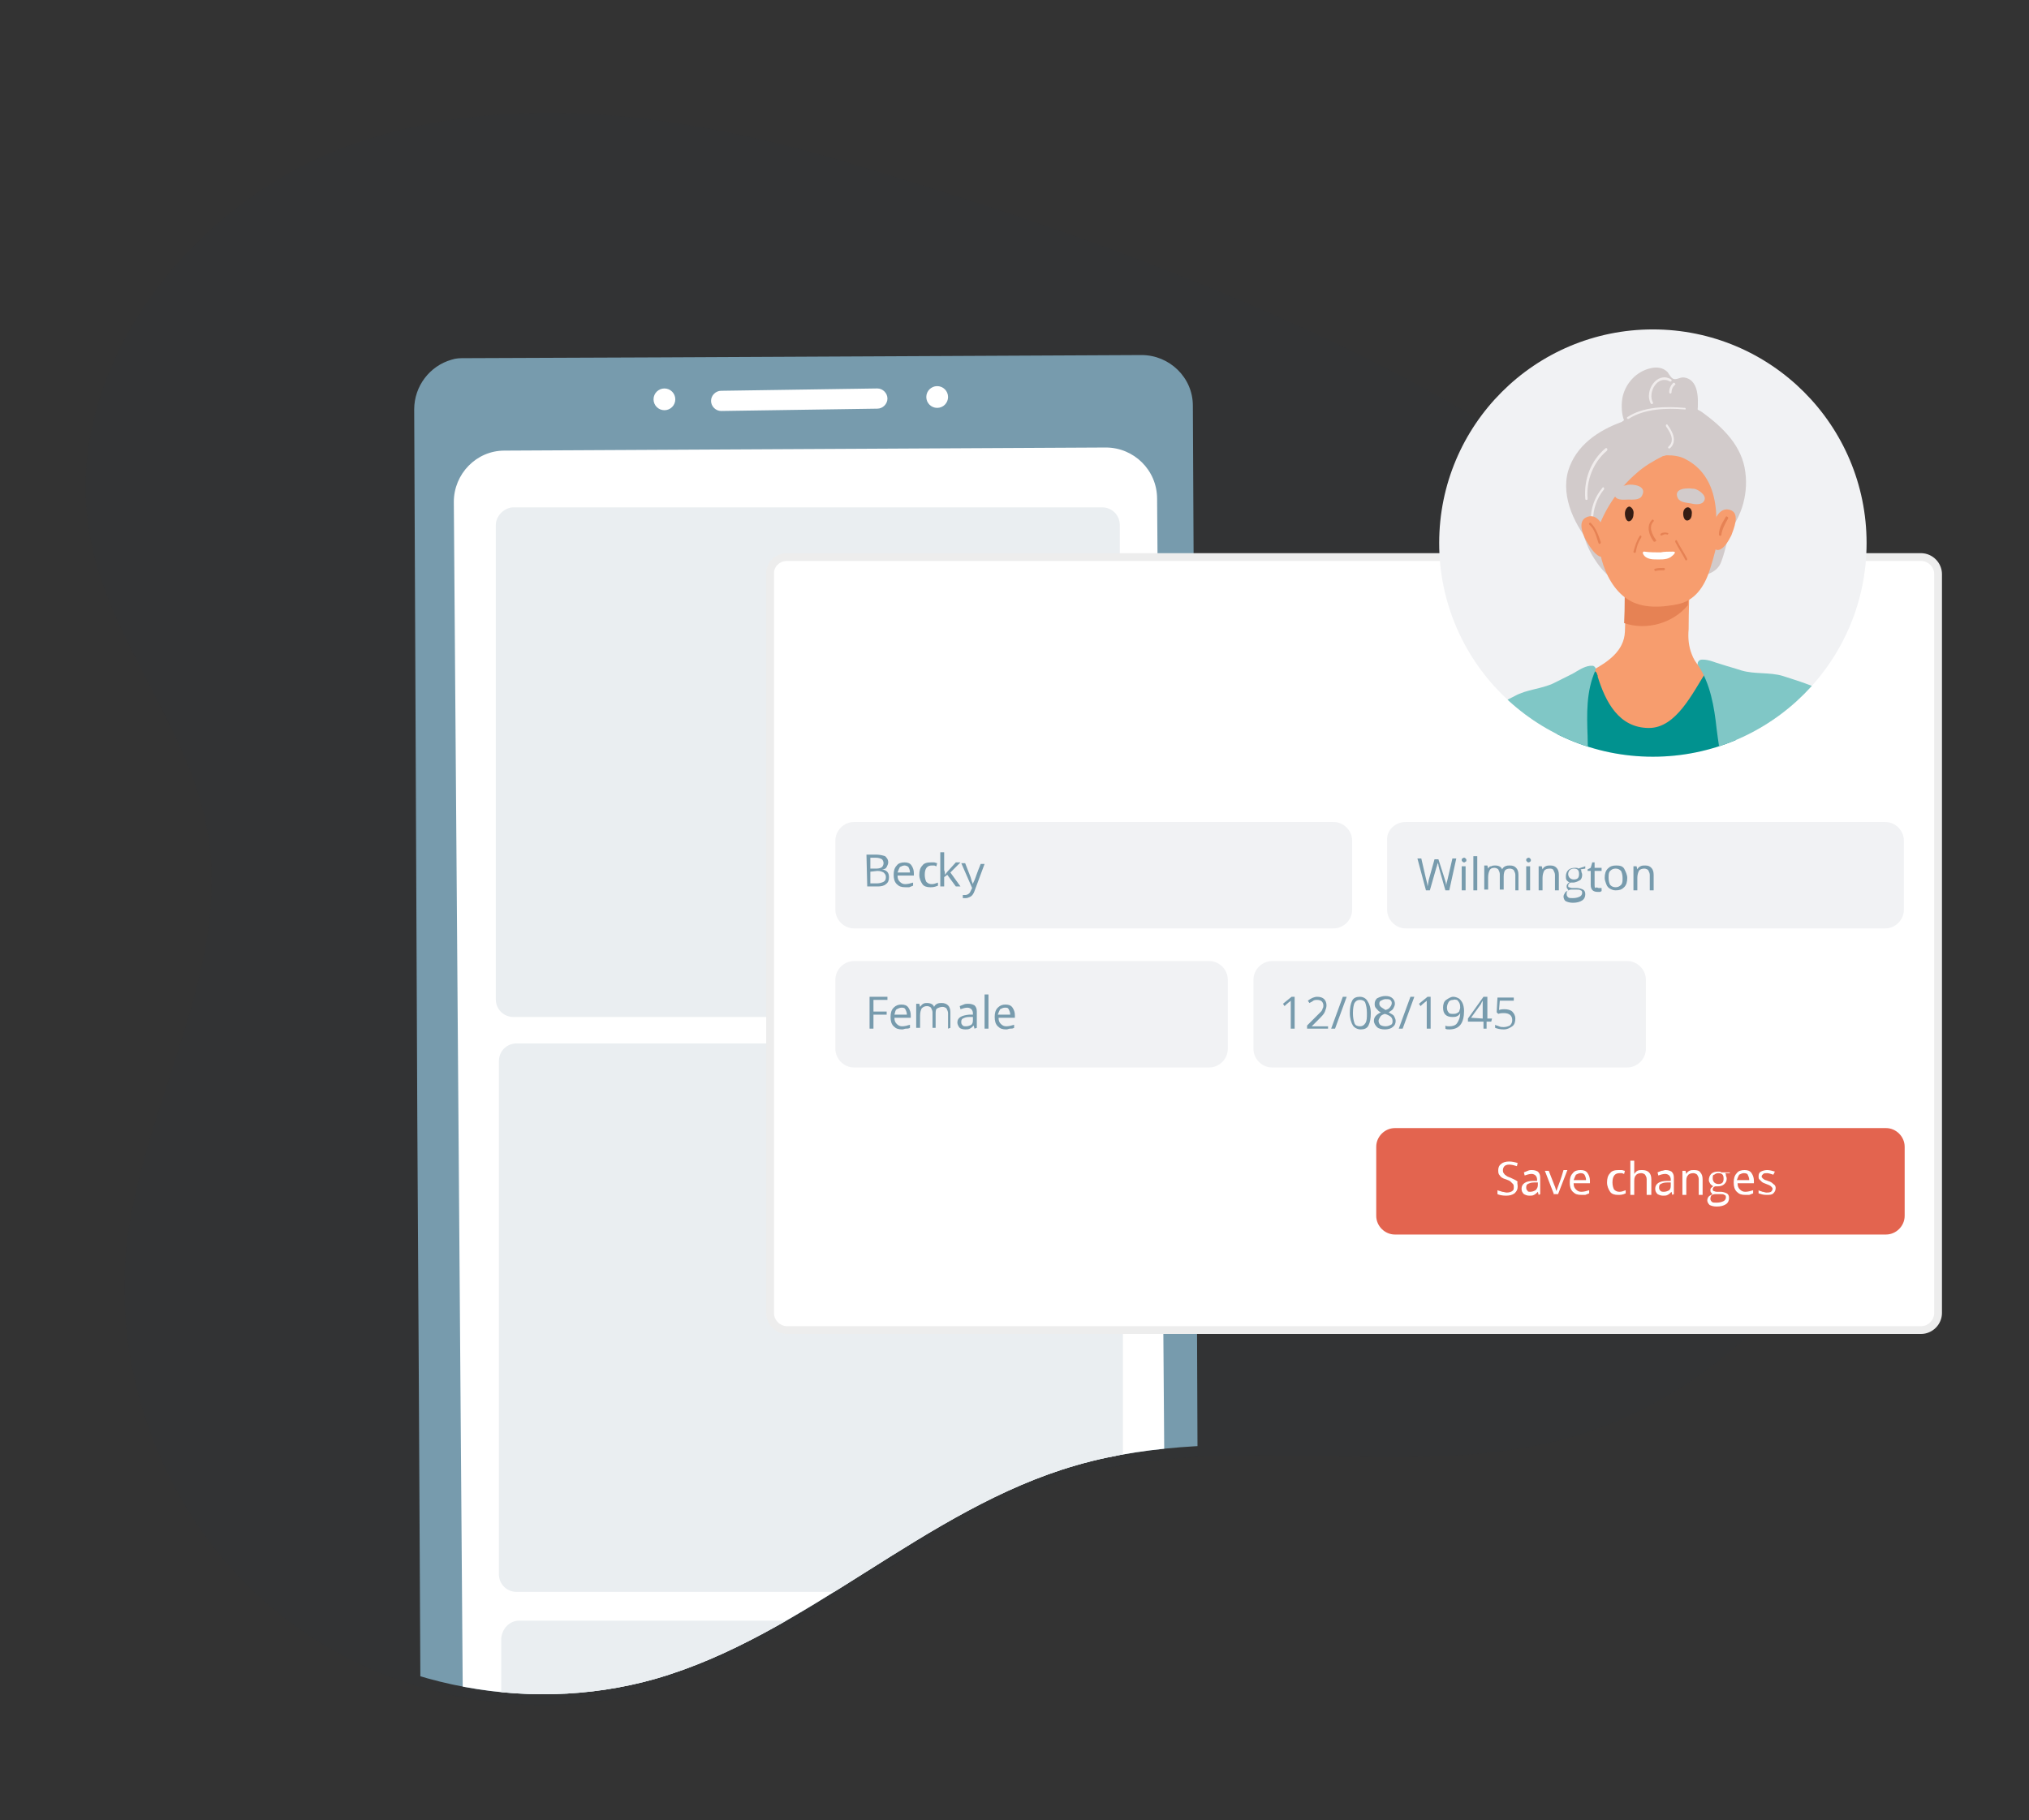 <?xml version="1.0" encoding="utf-8"?>
<!-- Generator: Adobe Illustrator 26.4.1, SVG Export Plug-In . SVG Version: 6.00 Build 0)  -->
<svg version="1.1" id="Layer_1" xmlns="http://www.w3.org/2000/svg" xmlns:xlink="http://www.w3.org/1999/xlink" x="0px" y="0px"
	 viewBox="0 0 261.1 234.3" style="enable-background:new 0 0 261.1 234.3;" xml:space="preserve">
<rect x="0" y="0" width="261.1" height="234.3" fill="#333333" stroke="none"/>
<style type="text/css">
	.st0{opacity:5.000000e-02;fill:#142A4B;}
	.st1{clip-path:url(#SVGID_00000105394741902504819080000007992956479756506808_);}
	.st2{fill:#779BAD;}
	.st3{fill:#FFFFFF;}
	.st4{fill:#EAEEF1;}
	.st5{fill:none;stroke:#EDEDED;}
	.st6{fill:#F1F2F4;}
	.st7{fill:#E3644F;}
	.st8{clip-path:url(#SVGID_00000116204824888485552110000014579376331249996948_);}
	.st9{fill:#F79D6E;}
	.st10{fill:#E68254;}
	.st11{fill:#01928F;}
	.st12{fill:#D2CBCB;}
	.st13{fill:#80C7C6;}
	.st14{fill:#361D14;}
	.st15{fill:#F0ECEC;}
	.st16{enable-background:new    ;}
</style>
<path id="Path_1021" class="st0" d="M243.6,131.7c1.7-66-85.8-96.3-135.3-111c-21.1-6.2-44.2-9.4-64.6-1.5
	c-20.5,8-36.7,30-31.8,51.4C14.8,83.4,24.4,94,26.7,107c3.1,17.7-8,34.6-10.3,52.4c-2.2,17.5,4.9,35.9,18.3,47.3
	c13.4,11.5,32.7,15.6,49.6,10.8c19.5-5.6,34.7-21.9,54.2-27.5c20-5.8,41.9,0.5,62.1-4.6C224.5,179.4,243,156.3,243.6,131.7
	L243.6,131.7z"/>
<g>
	<g>
		<defs>
			<path id="SVGID_1_" d="M243.7,130.4c1.7-66-52.5-111.4-102-126.1c-21.1-6.2-77.5,5.7-98,13.6S7,47.9,11.9,69.3
				c2.9,12.8,12.5,23.4,14.8,36.3c3.1,17.7-8,34.6-10.3,52.4c-2.2,17.5,4.9,35.9,18.3,47.3c13.4,11.5,32.7,15.6,49.6,10.8
				c19.5-5.6,34.7-21.9,54.2-27.5c20-5.8,41.9,0.5,62.1-4.6C224.6,178.1,243.1,155,243.7,130.4L243.7,130.4z"/>
		</defs>
		<clipPath id="SVGID_00000163751197272391769790000008690245300169792162_">
			<use xlink:href="#SVGID_1_"  style="overflow:visible;"/>
		</clipPath>
		<g style="clip-path:url(#SVGID_00000163751197272391769790000008690245300169792162_);">
			<g>
				<g>
					<path class="st2" d="M147.7,242.8l-27.9,0.1L83,243.1l-22.2,0.1c-3.6,0-6.6-2.9-6.6-6.6l-0.3-58.2L53.7,144l-0.4-91.3
						c0-3,2-5.6,4.8-6.4c0.6-0.2,1.1-0.2,1.7-0.2l25-0.1l62.1-0.3c3.6,0,6.6,2.9,6.6,6.5l0.3,60.2l0.2,49.4l0.3,74.3
						C154.3,239.9,151.4,242.8,147.7,242.8L147.7,242.8z"/>
					<path class="st3" d="M143.6,230.9l-77.4,0.4c-3.6,0-6.6-2.9-6.6-6.6L58.4,64.6c0-3.6,2.9-6.6,6.5-6.6l77.4-0.4
						c3.6,0,6.6,2.9,6.6,6.6l1.2,160.2C150.1,228,147.2,230.9,143.6,230.9z"/>
					<circle class="st3" cx="120.6" cy="51.1" r="1.4"/>
					
						<ellipse transform="matrix(0.161 -0.987 0.987 0.161 -145.938 301.534)" class="st3" cx="104.4" cy="236.6" rx="2.6" ry="2.6"/>
					<circle class="st3" cx="85.5" cy="51.4" r="1.4"/>
					<path class="st3" d="M112.9,52.6l-20.1,0.3c-0.7,0-1.3-0.6-1.3-1.3l0,0c0-0.7,0.6-1.3,1.3-1.3l20.1-0.3c0.7,0,1.3,0.6,1.3,1.3
						l0,0C114.2,52,113.6,52.6,112.9,52.6z"/>
				</g>
				<path class="st4" d="M66.1,65.3h75.7c1.3,0,2.3,1,2.3,2.3v61c0,1.3-1,2.3-2.3,2.3H66.1c-1.3,0-2.3-1-2.3-2.3v-61
					C63.8,66.4,64.9,65.3,66.1,65.3z"/>
				<path class="st4" d="M66.5,134.3h75.7c1.3,0,2.3,1,2.3,2.3v66c0,1.3-1,2.3-2.3,2.3H66.5c-1.3,0-2.3-1-2.3-2.3v-66
					C64.2,135.3,65.2,134.3,66.5,134.3z"/>
				<path class="st4" d="M66.8,208.6h75.7c1.3,0,2.3,1,2.3,2.3v66c0,1.3-1,2.3-2.3,2.3H66.8c-1.3,0-2.3-1-2.3-2.3v-66
					C64.6,209.6,65.6,208.6,66.8,208.6z"/>
			</g>
		</g>
	</g>
</g>
<g>
	<path class="st3" d="M104.8,72.3h139.5c2.6,0,4.7,2.1,4.7,4.7v88.9c0,2.6-2.1,4.7-4.7,4.7H104.8c-2.6,0-4.7-2.1-4.7-4.7V77
		C100.1,74.4,102.2,72.3,104.8,72.3z"/>
</g>
<g>
	<g id="Group_5343">
		<g id="Rectangle_4655-2">
			<path class="st3" d="M101.3,71.4h145.9c1.3,0,2.4,1.1,2.4,2.4V169c0,1.3-1.1,2.4-2.4,2.4H101.3c-1.3,0-2.4-1.1-2.4-2.4V73.8
				C98.9,72.5,100,71.4,101.3,71.4z"/>
			<path class="st5" d="M101.3,71.7h145.9c1.2,0,2.2,1,2.2,2.2V169c0,1.2-1,2.2-2.2,2.2H101.3c-1.2,0-2.2-1-2.2-2.2V73.8
				C99.1,72.6,100.1,71.7,101.3,71.7z"/>
		</g>
		<path id="Rectangle_4656" class="st6" d="M109.9,105.8h61.7c1.3,0,2.4,1.1,2.4,2.4v8.9c0,1.3-1.1,2.4-2.4,2.4h-61.7
			c-1.3,0-2.4-1.1-2.4-2.4v-8.9C107.5,106.9,108.6,105.8,109.9,105.8z"/>
		<path id="Rectangle_4657" class="st6" d="M109.9,123.7h45.7c1.3,0,2.4,1.1,2.4,2.4v8.9c0,1.3-1.1,2.4-2.4,2.4h-45.7
			c-1.3,0-2.4-1.1-2.4-2.4v-8.9C107.5,124.8,108.6,123.7,109.9,123.7z"/>
		<path id="Rectangle_4658" class="st6" d="M180.9,105.8h61.7c1.3,0,2.4,1.1,2.4,2.4v8.9c0,1.3-1.1,2.4-2.4,2.4h-61.7
			c-1.3,0-2.4-1.1-2.4-2.4v-8.9C178.4,106.9,179.5,105.8,180.9,105.8z"/>
		<path id="Rectangle_4659" class="st6" d="M163.7,123.7h45.7c1.3,0,2.4,1.1,2.4,2.4v8.9c0,1.3-1.1,2.4-2.4,2.4h-45.7
			c-1.3,0-2.4-1.1-2.4-2.4v-8.9C161.3,124.8,162.4,123.7,163.7,123.7z"/>
		<g id="Female">
			<g>
				<path class="st2" d="M112.4,132.4h-0.5v-4.1h2.3v0.4h-1.8v1.5h1.7v0.4h-1.7V132.4L112.4,132.4z"/>
				<path class="st2" d="M116.1,132.5c-0.5,0-0.8-0.1-1.1-0.4c-0.3-0.3-0.4-0.7-0.4-1.2s0.1-0.9,0.4-1.2s0.6-0.4,1-0.4
					s0.7,0.1,0.9,0.4s0.3,0.6,0.3,1v0.3h-2.1c0,0.4,0.1,0.6,0.3,0.8c0.2,0.2,0.4,0.3,0.7,0.3c0.3,0,0.7-0.1,1-0.2v0.4
					c-0.2,0.1-0.3,0.1-0.5,0.1S116.3,132.5,116.1,132.5L116.1,132.5z M116,129.7c-0.2,0-0.4,0.1-0.6,0.2s-0.2,0.4-0.3,0.7h1.6
					c0-0.3-0.1-0.5-0.2-0.7S116.2,129.7,116,129.7L116,129.7z"/>
				<path class="st2" d="M122,132.4v-2c0-0.2-0.1-0.4-0.2-0.6c-0.1-0.1-0.3-0.2-0.5-0.2c-0.3,0-0.5,0.1-0.7,0.2s-0.2,0.4-0.2,0.8
					v1.7H120v-2c0-0.2-0.1-0.4-0.2-0.6c-0.1-0.1-0.3-0.2-0.5-0.2c-0.3,0-0.5,0.1-0.7,0.3c-0.1,0.2-0.2,0.5-0.2,0.9v1.6h-0.5v-3.1
					h0.4l0.1,0.4l0,0c0.1-0.1,0.2-0.3,0.4-0.4c0.2-0.1,0.3-0.1,0.5-0.1c0.5,0,0.8,0.2,0.9,0.5l0,0c0.1-0.2,0.2-0.3,0.4-0.4
					c0.2-0.1,0.4-0.1,0.6-0.1c0.3,0,0.6,0.1,0.8,0.3s0.3,0.5,0.3,0.9v2L122,132.4L122,132.4z"/>
				<path class="st2" d="M125.4,132.4l-0.1-0.4l0,0c-0.2,0.2-0.3,0.3-0.5,0.4c-0.2,0.1-0.3,0.1-0.6,0.1c-0.3,0-0.6-0.1-0.7-0.2
					s-0.3-0.4-0.3-0.7c0-0.6,0.5-0.9,1.5-1h0.5v-0.2c0-0.2-0.1-0.4-0.2-0.5s-0.3-0.2-0.5-0.2c-0.3,0-0.6,0.1-0.9,0.2l-0.1-0.4
					c0.2-0.1,0.3-0.1,0.5-0.2s0.4-0.1,0.6-0.1c0.4,0,0.6,0.1,0.8,0.2c0.2,0.2,0.3,0.4,0.3,0.8v2.1L125.4,132.4L125.4,132.4z
					 M124.3,132.1c0.3,0,0.5-0.1,0.7-0.2c0.2-0.2,0.2-0.4,0.2-0.7v-0.3h-0.5c-0.4,0-0.6,0.1-0.8,0.2c-0.2,0.1-0.2,0.3-0.2,0.5
					s0.1,0.3,0.2,0.4S124.1,132.1,124.3,132.1L124.3,132.1z"/>
				<path class="st2" d="M127.2,132.4h-0.5V128h0.5V132.4z"/>
				<path class="st2" d="M129.5,132.5c-0.5,0-0.8-0.1-1.1-0.4c-0.3-0.3-0.4-0.7-0.4-1.2s0.1-0.9,0.4-1.2s0.6-0.4,1-0.4
					s0.7,0.1,0.9,0.4s0.3,0.6,0.3,1v0.3h-2.1c0,0.4,0.1,0.6,0.3,0.8s0.4,0.3,0.7,0.3s0.7-0.1,1-0.2v0.4c-0.2,0.1-0.3,0.1-0.5,0.1
					S129.7,132.5,129.5,132.5L129.5,132.5z M129.3,129.7c-0.2,0-0.4,0.1-0.6,0.2c-0.1,0.2-0.2,0.4-0.3,0.7h1.6
					c0-0.3-0.1-0.5-0.2-0.7S129.6,129.7,129.3,129.7L129.3,129.7z"/>
			</g>
		</g>
		<g id="_12_08_1945">
			<g>
				<path class="st2" d="M166.6,132.4h-0.5v-2.9c0-0.2,0-0.5,0-0.7l-0.1,0.1c0,0-0.3,0.2-0.7,0.6l-0.2-0.3l1.1-0.9h0.4V132.4
					L166.6,132.4z"/>
				<path class="st2" d="M170.9,132.4h-2.7V132l1.1-1.1c0.3-0.3,0.6-0.6,0.7-0.7s0.2-0.3,0.2-0.4c0.1-0.1,0.1-0.3,0.1-0.4
					c0-0.2-0.1-0.4-0.2-0.5c-0.1-0.1-0.3-0.2-0.6-0.2c-0.2,0-0.3,0-0.5,0.1c-0.1,0.1-0.3,0.2-0.5,0.3l-0.2-0.3
					c0.4-0.3,0.8-0.5,1.2-0.5s0.7,0.1,0.9,0.3s0.3,0.5,0.3,0.8s-0.1,0.5-0.2,0.8s-0.4,0.6-0.8,1l-0.9,0.9l0,0h2.1L170.9,132.4
					L170.9,132.4z"/>
				<path class="st2" d="M173.3,128.3l-1.5,4.1h-0.5l1.5-4.1H173.3z"/>
				<path class="st2" d="M176.4,130.4c0,0.7-0.1,1.2-0.3,1.6s-0.6,0.5-1,0.5s-0.8-0.2-1-0.5s-0.4-0.9-0.4-1.6s0.1-1.2,0.3-1.6
					c0.2-0.4,0.6-0.5,1-0.5s0.8,0.2,1,0.6C176.2,129.2,176.4,129.7,176.4,130.4L176.4,130.4z M174.1,130.4c0,0.6,0.1,1,0.2,1.3
					s0.4,0.4,0.7,0.4s0.5-0.1,0.7-0.4s0.2-0.7,0.2-1.3s-0.1-1-0.2-1.3s-0.4-0.4-0.7-0.4s-0.5,0.1-0.7,0.4
					C174.2,129.3,174.1,129.8,174.1,130.4L174.1,130.4z"/>
				<path class="st2" d="M178.3,128.2c0.4,0,0.7,0.1,0.9,0.3s0.3,0.4,0.3,0.7c0,0.2-0.1,0.4-0.2,0.6s-0.3,0.3-0.6,0.5
					c0.3,0.2,0.6,0.3,0.7,0.5c0.1,0.2,0.2,0.4,0.2,0.6c0,0.3-0.1,0.6-0.4,0.8c-0.2,0.2-0.6,0.3-1,0.3s-0.8-0.1-1-0.3
					s-0.4-0.5-0.4-0.8c0-0.5,0.3-0.8,0.9-1.1c-0.3-0.1-0.4-0.3-0.6-0.5s-0.2-0.4-0.2-0.6c0-0.3,0.1-0.5,0.3-0.7
					C177.6,128.3,177.9,128.2,178.3,128.2L178.3,128.2z M177.4,131.4c0,0.2,0.1,0.4,0.2,0.5s0.4,0.2,0.7,0.2s0.5-0.1,0.7-0.2
					s0.2-0.3,0.2-0.5s-0.1-0.4-0.2-0.5s-0.4-0.3-0.8-0.4c-0.3,0.1-0.5,0.2-0.6,0.4S177.4,131.2,177.4,131.4L177.4,131.4z
					 M178.3,128.6c-0.2,0-0.4,0.1-0.6,0.2s-0.2,0.3-0.2,0.4c0,0.2,0.1,0.3,0.2,0.4c0.1,0.1,0.3,0.2,0.6,0.4c0.3-0.1,0.5-0.2,0.6-0.4
					c0.1-0.1,0.2-0.3,0.2-0.5s-0.1-0.3-0.2-0.4S178.5,128.6,178.3,128.6L178.3,128.6z"/>
				<path class="st2" d="M182,128.3l-1.5,4.1H180l1.5-4.1H182z"/>
				<path class="st2" d="M184.1,132.4h-0.5v-2.9c0-0.2,0-0.5,0-0.7l-0.1,0.1c0,0-0.3,0.2-0.7,0.6l-0.2-0.3l1.1-0.9h0.4V132.4
					L184.1,132.4z"/>
				<path class="st2" d="M188.4,130.1c0,1.6-0.6,2.4-1.9,2.4c-0.2,0-0.4,0-0.5-0.1V132c0.1,0.1,0.3,0.1,0.5,0.1c0.4,0,0.8-0.1,1-0.4
					c0.2-0.3,0.4-0.7,0.4-1.3l0,0c-0.1,0.2-0.2,0.3-0.4,0.4s-0.4,0.1-0.6,0.1c-0.4,0-0.7-0.1-0.9-0.3s-0.3-0.5-0.3-0.9
					s0.1-0.8,0.4-1s0.6-0.4,0.9-0.4c0.3,0,0.5,0.1,0.7,0.2c0.2,0.1,0.4,0.4,0.5,0.6S188.4,129.7,188.4,130.1L188.4,130.1z
					 M187,128.7c-0.3,0-0.5,0.1-0.6,0.3s-0.2,0.4-0.2,0.7s0.1,0.5,0.2,0.6c0.1,0.2,0.3,0.2,0.6,0.2c0.2,0,0.3,0,0.5-0.1
					s0.3-0.2,0.3-0.3s0.1-0.2,0.1-0.4s0-0.4-0.1-0.6s-0.2-0.3-0.3-0.4C187.3,128.7,187.2,128.6,187,128.7L187,128.7z"/>
				<path class="st2" d="M191.9,131.5h-0.6v0.9h-0.4v-0.9h-2v-0.4l2-2.8h0.5v2.8h0.6L191.9,131.5L191.9,131.5z M190.8,131.1v-1.4
					c0-0.3,0-0.6,0-0.9l0,0c-0.1,0.2-0.2,0.3-0.2,0.4l-1.3,1.8L190.8,131.1L190.8,131.1z"/>
				<path class="st2" d="M193.6,129.9c0.4,0,0.8,0.1,1,0.3s0.4,0.5,0.4,0.9s-0.1,0.8-0.4,1s-0.6,0.4-1.1,0.4s-0.8-0.1-1.1-0.2v-0.4
					c0.1,0.1,0.3,0.1,0.5,0.2c0.2,0.1,0.4,0.1,0.6,0.1c0.3,0,0.6-0.1,0.8-0.2c0.2-0.2,0.3-0.4,0.3-0.7c0-0.6-0.4-0.9-1.1-0.9
					c-0.2,0-0.4,0-0.7,0.1l-0.2-0.2l0.1-1.9h2.1v0.4H193l-0.1,1.2C193.2,129.9,193.4,129.9,193.6,129.9L193.6,129.9z"/>
			</g>
		</g>
		<g id="Wilmington">
			<g>
				<path class="st2" d="M186.5,114.6H186l-0.8-2.8c0-0.1-0.1-0.3-0.1-0.5c-0.1-0.2-0.1-0.3-0.1-0.3c0,0.2-0.1,0.5-0.2,0.8l-0.8,2.8
					h-0.5l-1.1-4.1h0.5l0.6,2.6c0.1,0.4,0.2,0.7,0.2,1c0.1-0.3,0.1-0.7,0.2-1l0.7-2.5h0.5l0.8,2.5c0.1,0.3,0.2,0.6,0.2,1
					c0-0.3,0.1-0.6,0.2-1l0.6-2.6h0.5L186.5,114.6L186.5,114.6z"/>
				<path class="st2" d="M188.1,110.7c0-0.1,0-0.2,0.1-0.2c0.1-0.1,0.1-0.1,0.2-0.1c0.1,0,0.1,0,0.2,0.1c0.1,0.1,0.1,0.1,0.1,0.2
					s0,0.2-0.1,0.2c-0.1,0.1-0.1,0.1-0.2,0.1c-0.1,0-0.1,0-0.2-0.1S188.1,110.8,188.1,110.7L188.1,110.7z M188.6,114.6h-0.5v-3.1
					h0.5V114.6z"/>
				<path class="st2" d="M190.1,114.6h-0.5v-4.4h0.5V114.6z"/>
				<path class="st2" d="M195,114.6v-2c0-0.2-0.1-0.4-0.2-0.6c-0.1-0.1-0.3-0.2-0.5-0.2c-0.3,0-0.5,0.1-0.6,0.2s-0.2,0.4-0.2,0.8
					v1.7H193v-2c0-0.2-0.1-0.4-0.2-0.6c-0.1-0.1-0.3-0.2-0.5-0.2c-0.3,0-0.5,0.1-0.6,0.3c-0.1,0.2-0.2,0.5-0.2,0.9v1.6H191v-3.1h0.4
					l0.1,0.4l0,0c0.1-0.2,0.2-0.3,0.4-0.3c0.2-0.1,0.3-0.1,0.5-0.1c0.5,0,0.8,0.2,0.9,0.5l0,0c0.1-0.2,0.2-0.3,0.4-0.4
					s0.4-0.1,0.6-0.1c0.4,0,0.6,0.1,0.8,0.3s0.3,0.5,0.3,0.9v2L195,114.6L195,114.6z"/>
				<path class="st2" d="M196.4,110.7c0-0.1,0-0.2,0.1-0.2c0.1-0.1,0.1-0.1,0.2-0.1c0.1,0,0.1,0,0.2,0.1c0.1,0.1,0.1,0.1,0.1,0.2
					s0,0.2-0.1,0.2c-0.1,0.1-0.1,0.1-0.2,0.1c-0.1,0-0.1,0-0.2-0.1S196.4,110.8,196.4,110.7L196.4,110.7z M196.9,114.6h-0.5v-3.1
					h0.5V114.6z"/>
				<path class="st2" d="M200.1,114.6v-2c0-0.2-0.1-0.4-0.2-0.6s-0.3-0.2-0.5-0.2c-0.3,0-0.6,0.1-0.7,0.3s-0.2,0.5-0.2,0.9v1.6H198
					v-3.1h0.4l0.1,0.4l0,0c0.1-0.2,0.2-0.3,0.4-0.4s0.4-0.1,0.6-0.1c0.4,0,0.6,0.1,0.8,0.3s0.3,0.5,0.3,0.9v2L200.1,114.6
					L200.1,114.6z"/>
				<path class="st2" d="M204,111.5v0.3l-0.6,0.1c0.1,0.1,0.1,0.2,0.1,0.3s0.1,0.2,0.1,0.4c0,0.3-0.1,0.6-0.3,0.7s-0.5,0.3-0.9,0.3
					c-0.1,0-0.2,0-0.3,0c-0.2,0.1-0.3,0.2-0.3,0.4c0,0.1,0,0.2,0.1,0.2s0.2,0.1,0.4,0.1h0.6c0.3,0,0.6,0.1,0.8,0.2s0.3,0.3,0.3,0.6
					c0,0.3-0.1,0.6-0.4,0.8s-0.7,0.3-1.2,0.3c-0.4,0-0.7-0.1-0.9-0.2s-0.3-0.4-0.3-0.6s0.1-0.3,0.2-0.5s0.3-0.2,0.5-0.3
					c-0.1,0-0.1-0.1-0.2-0.2s-0.1-0.2-0.1-0.3c0-0.1,0-0.2,0.1-0.3c0.1-0.1,0.1-0.2,0.3-0.2c-0.2-0.1-0.3-0.2-0.4-0.3
					c-0.1-0.2-0.1-0.3-0.1-0.5c0-0.3,0.1-0.6,0.3-0.8s0.5-0.3,0.9-0.3c0.2,0,0.3,0,0.4,0.1L204,111.5L204,111.5z M201.6,115.1
					c0,0.2,0.1,0.3,0.2,0.4c0.1,0.1,0.3,0.1,0.6,0.1c0.4,0,0.7-0.1,0.9-0.2s0.3-0.3,0.3-0.5s-0.1-0.3-0.2-0.3
					c-0.1-0.1-0.3-0.1-0.6-0.1h-0.6c-0.2,0-0.4,0.1-0.5,0.2S201.6,114.9,201.6,115.1L201.6,115.1z M201.8,112.5
					c0,0.2,0.1,0.4,0.2,0.5s0.3,0.2,0.5,0.2c0.5,0,0.7-0.2,0.7-0.7s-0.2-0.7-0.7-0.7c-0.2,0-0.4,0.1-0.5,0.2
					S201.8,112.3,201.8,112.5L201.8,112.5z"/>
				<path class="st2" d="M205.7,114.3c0.1,0,0.2,0,0.2,0c0.1,0,0.1,0,0.2,0v0.4c-0.1,0-0.1,0.1-0.2,0.1c-0.1,0-0.2,0-0.3,0
					c-0.6,0-0.9-0.3-0.9-0.9v-1.8h-0.4v-0.2l0.4-0.2l0.2-0.7h0.3v0.7h0.9v0.4h-0.9v1.8c0,0.2,0,0.3,0.1,0.4
					C205.4,114.2,205.5,114.2,205.7,114.3L205.7,114.3z"/>
				<path class="st2" d="M209.4,113c0,0.5-0.1,0.9-0.4,1.2s-0.6,0.4-1.1,0.4c-0.3,0-0.5-0.1-0.7-0.2s-0.4-0.3-0.5-0.6
					s-0.2-0.5-0.2-0.8c0-0.5,0.1-0.9,0.4-1.2s0.6-0.4,1.1-0.4s0.8,0.1,1,0.4C209.2,112.2,209.4,112.6,209.4,113L209.4,113z M207,113
					c0,0.4,0.1,0.7,0.2,0.9c0.2,0.2,0.4,0.3,0.7,0.3s0.5-0.1,0.7-0.3s0.2-0.5,0.2-0.9s-0.1-0.7-0.2-0.9c-0.2-0.2-0.4-0.3-0.7-0.3
					s-0.5,0.1-0.7,0.3S207,112.6,207,113L207,113z"/>
				<path class="st2" d="M212.3,114.6v-2c0-0.2-0.1-0.4-0.2-0.6c-0.1-0.1-0.3-0.2-0.5-0.2c-0.3,0-0.6,0.1-0.7,0.3
					c-0.1,0.2-0.2,0.5-0.2,0.9v1.6h-0.5v-3.1h0.4l0.1,0.4l0,0c0.1-0.2,0.2-0.3,0.4-0.4s0.4-0.1,0.6-0.1c0.4,0,0.6,0.1,0.8,0.3
					s0.3,0.5,0.3,0.9v2L212.3,114.6L212.3,114.6z"/>
			</g>
		</g>
		<path id="Rectangle_4660" class="st7" d="M179.5,145.2h63.2c1.3,0,2.4,1.1,2.4,2.4v8.9c0,1.3-1.1,2.4-2.4,2.4h-63.2
			c-1.3,0-2.4-1.1-2.4-2.4v-8.9C177.1,146.3,178.2,145.2,179.5,145.2z"/>
	</g>
	<g>
		<g>
			<defs>
				<circle id="SVGID_00000118357464122208320290000017556926087624302726_" cx="212.7" cy="69.9" r="27.5"/>
			</defs>
			<clipPath id="SVGID_00000017496023369641040710000008562698558333501346_">
				<use xlink:href="#SVGID_00000118357464122208320290000017556926087624302726_"  style="overflow:visible;"/>
			</clipPath>
			<g style="clip-path:url(#SVGID_00000017496023369641040710000008562698558333501346_);">
				<circle class="st6" cx="212.7" cy="69.9" r="27.5"/>
				<g>
					<path class="st9" d="M220.5,87.3c0-0.1-0.1-0.2-0.1-0.2c0-0.2-0.1-0.4-0.3-0.5c-1.2-0.3-2-1.3-2.4-2.4c-0.4-1-0.5-2.1-0.4-3.2
						c0-2.5,0.1-4.9,0.2-7.4c0-0.4-0.5-0.4-0.8-0.2c-0.7-0.9-2.2-0.8-3.2-0.8c-0.6,0-1.2,0.1-1.7,0.2c-0.6,0.1-1.6,0.7-2.2,0.6
						c-0.2,0-0.5,0.1-0.5,0.4c0.1,2.5,0.1,5,0,7.5s-2.2,3.9-4.2,5c-0.3,0.2-0.2,0.5,0,0.7c0.1,2.2,1.5,4.1,3.2,5.5
						c0.9,0.7,1.8,1.4,2.8,2c0.9,0.6,1.8,1,2.9,1.2C217.8,96,221.3,91,220.5,87.3L220.5,87.3z"/>
					<path class="st10" d="M217.2,77.9C217.2,77.9,217.3,77.8,217.2,77.9c0.1-1.5,0.2-2.9,0.2-4.3c0-0.4-0.5-0.4-0.8-0.2
						c-0.7-0.9-2.2-0.8-3.2-0.8c-0.6,0-1.2,0.1-1.7,0.2c-0.6,0.1-1.6,0.7-2.2,0.6c-0.2,0-0.5,0.1-0.5,0.4c0.1,2.2,0.1,4.3,0,6.4
						C211.9,81.2,215.3,80.2,217.2,77.9L217.2,77.9z"/>
					<path class="st11" d="M229.4,124.7c-0.2-2.3-0.6-4.6-1-6.9c-1-5.1-2.2-10.2-3.4-15.3c-0.6-2.6-1.1-5.1-1.7-7.7
						c-0.3-1.3-0.6-2.6-0.9-3.8c-0.2-0.9-0.4-1.8-1.1-2.5c-0.2-0.2-1.6-2.3-1.7-2.1c-1.8,2.8-3.9,7.3-7.4,7.3
						c-3.9,0-5.6-3.4-6.6-6.6V87c0-0.1-0.1-0.2-0.1-0.3c-0.2-0.6-1.1-0.3-0.9,0.3l0,0c-5.4,5.2-5.4,13.7-5.8,20.6
						c-0.3,4.6-0.5,9.3-0.8,13.9c-0.1,2.3-0.3,4.6-0.4,6.9c-0.1,1.8-0.1,3.6,0.6,5.3c1.6,3.6,5.8,3.5,9.1,3.4
						c4.6-0.1,9.3-0.7,13.9-1.4c1.1-0.2,2.2-0.3,3.3-0.5c1-0.2,2-0.3,2.9-0.9c1.3-0.8,1.9-2.4,2.2-3.9
						C229.8,128.6,229.6,126.6,229.4,124.7L229.4,124.7z"/>
					<path class="st12" d="M222.2,66.7c0-0.1-0.1-0.2-0.1-0.2c-2.2-2.4-5.5-3.3-8.6-3.4c-2,0-4,0.2-6,0.3c-1.5,0.1-3.4-0.1-4.5,1.1
						c-0.2,0.2-0.2,0.4-0.1,0.6c0,0.1-0.1,0.2,0,0.3c0.5,2.1,0.9,4.2,2,6.1c0.8,1.3,1.8,2.7,3.2,3.3c1.5,0.6,2.7-0.2,4.1-0.5
						c2-0.4,4,0.1,6-0.1c1.3-0.1,2.8-0.5,3.3-1.9c0.6-1.6,0.9-3.4,1.3-5.1C222.9,66.9,222.5,66.7,222.2,66.7L222.2,66.7z"/>
					<path class="st9" d="M221.7,58.7c-0.2-1-0.7-2-1.3-2.9c-1.7-2.3-4.2-3-7.1-2.8c-2.4,0.1-4.8,1-6.3,3l-0.1,0.1
						c-2,2.5-2.1,6-1.9,9c0.1,2.3,0.5,4.6,1.1,6.9c0.5,1.9,1.6,4,3.3,5.1c1.9,1.3,4.6,1.1,6.8,0.6c2.2-0.6,3.3-2.6,3.9-4.6
						c0.9-2.8,1.4-5.7,1.7-8.5C222.1,62.6,222.2,60.6,221.7,58.7L221.7,58.7z"/>
					<path class="st13" d="M252.1,125.6c-0.4-1.4-1-2.8-1.4-4.1c-2-5.5-3.9-11.2-5.9-16.7c-1.9-4.9-3.5-11.6-8.1-14.7
						c-2.2-1.5-4.8-2.3-7.3-3.1c-1.7-0.5-3.6-0.2-5.3-0.7c-0.9-0.3-1.7-0.5-2.6-0.8c-0.8-0.2-1.5-0.6-2.4-0.6c-0.1,0-0.3,0-0.4,0.1
						c-0.2,0.1-0.3,0.4-0.2,0.6c1.6,2.4,2.1,5.4,2.4,8.2c0.4,3.2,0.9,5.5,1.3,8.7c0.8,6.4,1.5,12.7,2.1,19.1
						c0.3,3.2,0.6,6.5,0.8,9.7c-0.5,0.1,15.5-1.7,21.2-2.4c0.5-0.1,1.1-0.1,1.6-0.2c0.7-0.1,1.5-0.2,2.2-0.3
						c0.6-0.1,1.1-0.1,1.6-0.5C252.4,127.4,252.3,126.4,252.1,125.6L252.1,125.6z"/>
					<path class="st13" d="M179.9,133.8c0.5,0.3,1.1,0.3,1.6,0.2c0.8-0.1,1.5-0.1,2.2-0.1c0.5,0,1.1-0.1,1.6-0.1
						c5.8-0.3,21.8-1.3,21.3-1.3c-0.3-3.2-0.6-6.5-0.9-9.7c-0.5-6.4-0.9-12.8-1.2-19.2c-0.2-3.2-0.1-5.6-0.2-8.8
						c-0.1-2.9-0.2-5.8,1-8.5c0.1-0.2,0-0.5-0.3-0.6c-0.1,0-0.3,0-0.4,0c-0.8,0.1-1.5,0.6-2.2,1c-0.8,0.4-1.6,0.8-2.4,1.2
						c-1.6,0.8-3.5,0.8-5.1,1.7c-2.4,1.2-4.7,2.5-6.7,4.3c-4,3.8-4.5,10.7-5.4,15.8c-1.1,5.8-2,11.8-3,17.5
						c-0.2,1.4-0.6,2.9-0.7,4.3C179.1,132.4,179.2,133.4,179.9,133.8L179.9,133.8z"/>
					<path class="st12" d="M216.8,48.6c-0.5-0.1-0.8,0.2-1.3,0.2c-0.4,0-0.7-0.6-0.9-0.9c-0.6-0.6-1.4-0.7-2.2-0.5
						c-1.8,0.4-3.2,1.9-3.6,3.7c-0.3,1.5-0.1,4.6,2.1,4c1.3-0.3,2.5-0.2,3.9-0.3c1,0,2-0.2,2.9-0.8c0.3,0.1,0.6,0.1,0.7-0.3
						C218.5,52.1,218.9,49,216.8,48.6L216.8,48.6z"/>
					<path class="st12" d="M218.3,63c-0.2-0.1-0.4-0.1-0.5-0.1c-0.6-0.1-2.5-0.1-1.9,1.2c0.3,0.6,1.2,0.6,1.7,0.7
						c0.4,0.1,1.1,0.2,1.5-0.1C219.9,64,218.8,63.2,218.3,63L218.3,63z"/>
					<path class="st12" d="M209,62.5c0.2,0,0.4-0.1,0.5-0.1c0.6-0.1,2.5,0.1,1.8,1.4c-0.3,0.6-1.2,0.5-1.8,0.5
						c-0.4,0-1.1,0.1-1.5-0.2C207.2,63.4,208.5,62.7,209,62.5L209,62.5z"/>
					<path class="st12" d="M224.6,60.8c-0.4-3.4-2.9-5.8-5.5-7.7c-1.1-0.8-2.7-1-4-1c-2.3,0-4.6,0.8-6.4,2.2c-3,1.1-5.9,3-6.9,6.3
						c-1,3.5,1,7.3,3.2,9.8c0.4,0.4,0.9-0.1,0.8-0.5c-0.1-0.5-0.2-1-0.2-1.6c0-0.1,0-0.3,0.1-0.4c1-2.7,2.7-5.1,4.9-7
						c1-0.9,2.2-1.6,3.4-2.2c0.2,0,0.3-0.1,0.5-0.1c0.8,0,1.7,0.1,2.4,0.5c1,0.5,1.9,1.3,2.5,2.2c1.5,2.2,1.6,5.1,1.4,7.7
						c0,0.5,0.6,0.6,0.9,0.3C224,67.1,225,63.8,224.6,60.8L224.6,60.8z"/>
					<path class="st9" d="M222.8,65.7c-2.7-1.2-3.4,6-1.4,5c0.6-0.3,1.1-1.2,1.4-1.8C223.1,68.1,223.9,66.2,222.8,65.7z"/>
					<path class="st10" d="M222.1,66.5c-0.4,0.7-0.9,1.4-0.9,2.3c0,0.2,0.3,0.2,0.3,0.1c0.1-0.8,0.5-1.5,0.9-2.2
						C222.4,66.5,222.1,66.4,222.1,66.5z"/>
					<path class="st10" d="M213.1,69.5c-0.5-0.7-1-1.7-0.3-2.4c0.1-0.1-0.1-0.3-0.2-0.2c-0.8,0.8-0.4,2,0.2,2.8
						C213,69.8,213.2,69.6,213.1,69.5L213.1,69.5z"/>
					<path class="st10" d="M214.6,68.6c-0.3-0.1-0.6-0.1-0.9,0.1c-0.1,0.1,0,0.3,0.2,0.2c0.2-0.1,0.4-0.2,0.6-0.1
						C214.6,68.9,214.8,68.6,214.6,68.6L214.6,68.6z"/>
					<path class="st3" d="M211.4,71.2c0.2,0.6,0.9,0.8,1.5,0.8s1.5,0.1,2.1-0.3c0.4-0.3,0.8-0.7,0.3-0.7s-1.2,0-1.6,0.1
						c-0.7,0-1.4,0-2.1-0.1h-0.1C211.4,71.1,211.4,71.1,211.4,71.2L211.4,71.2z"/>
					<path class="st10" d="M217.1,71.9c-0.4-0.8-0.9-1.5-1.3-2.3c-0.1-0.2-0.3,0-0.2,0.2c0.4,0.8,0.9,1.5,1.3,2.3
						C216.9,72.2,217.2,72.1,217.1,71.9z"/>
					<path class="st10" d="M211,69c-0.4,0.6-0.6,1.3-0.8,2c0,0.2,0.2,0.2,0.3,0.1c0.1-0.7,0.3-1.3,0.7-1.9
						C211.3,69,211.1,68.8,211,69L211,69z"/>
					<path class="st14" d="M210.2,66.2c0,0.5-0.3,0.9-0.6,0.9s-0.5-0.5-0.5-1s0.3-0.9,0.6-0.9C210,65.3,210.3,65.7,210.2,66.2z"/>
					<path class="st14" d="M217.7,66.2c0,0.5-0.3,0.8-0.6,0.8s-0.5-0.4-0.5-0.9s0.3-0.8,0.6-0.8S217.8,65.7,217.7,66.2z"/>
					<path class="st10" d="M214.1,73.1c-0.4,0-0.8,0-1.1,0.1c-0.2,0-0.1,0.3,0,0.3c0.4-0.1,0.7-0.1,1.1-0.1
						C214.3,73.4,214.3,73.1,214.1,73.1z"/>
					<path class="st15" d="M216.8,52.5c-2.4-0.2-5.3-0.2-7.4,1.2c-0.1,0.1,0,0.3,0.2,0.2c2-1.3,4.9-1.4,7.2-1.2
						C216.9,52.8,217,52.5,216.8,52.5L216.8,52.5z"/>
					<path class="st15" d="M215,48.8c-1.8-1-3.4,1.5-2.6,3.1c0.1,0.2,0.4,0.1,0.3-0.1c-0.7-1.3,0.6-3.6,2.2-2.7
						C215.1,49.2,215.2,48.9,215,48.8L215,48.8z"/>
					<path class="st15" d="M215.3,49.3c-0.3,0.3-0.5,0.7-0.5,1.2c0,0.2,0.3,0.2,0.3,0c0-0.4,0.2-0.8,0.5-1
						C215.6,49.3,215.4,49.2,215.3,49.3L215.3,49.3z"/>
					<path class="st15" d="M206.2,62.8c-1,1.2-1.5,2.6-1.5,4.2c0,0.2,0.3,0.2,0.3,0c0-1.5,0.5-2.9,1.4-4
						C206.5,62.8,206.3,62.6,206.2,62.8L206.2,62.8z"/>
					<path class="st15" d="M214.6,54.7c-0.1-0.2-0.3,0-0.2,0.2c0.5,0.7,1.2,1.8,0.3,2.6c-0.1,0.1,0,0.3,0.2,0.2
						C215.9,56.8,215.2,55.5,214.6,54.7L214.6,54.7z"/>
					<path class="st15" d="M206.6,57.7c-1.9,1.6-2.8,4-2.6,6.5c0,0.2,0.3,0.2,0.3,0c-0.2-2.3,0.7-4.7,2.5-6.2
						C206.9,57.8,206.8,57.6,206.6,57.7L206.6,57.7z"/>
					<path class="st9" d="M204.1,66.6c2.6-1.3,3.7,5.8,1.7,5c-0.6-0.3-1.2-1.2-1.5-1.7C203.8,69.1,202.9,67.2,204.1,66.6z"/>
					<path class="st10" d="M204.7,67.3c-0.1-0.1-0.3,0.1-0.2,0.2c0.7,0.6,0.9,1.5,1.2,2.4c0.1,0.2,0.3,0.1,0.3-0.1
						C205.7,68.9,205.4,68,204.7,67.3z"/>
				</g>
			</g>
		</g>
	</g>
</g>
<g class="st16">
	<path class="st2" d="M111.5,110h1.2c0.5,0,0.9,0.1,1.2,0.2c0.2,0.2,0.4,0.4,0.4,0.8c0,0.2-0.1,0.4-0.2,0.6s-0.3,0.3-0.6,0.3l0,0
		c0.6,0.1,0.9,0.4,0.9,1c0,0.4-0.1,0.7-0.4,0.9c-0.2,0.2-0.6,0.3-1,0.3h-1.4L111.5,110L111.5,110z M112,111.8h0.8
		c0.3,0,0.6-0.1,0.7-0.2s0.2-0.3,0.2-0.5s-0.1-0.4-0.2-0.5c-0.2-0.1-0.4-0.2-0.8-0.2H112V111.8z M112,112.2v1.5h0.9
		c0.3,0,0.6-0.1,0.8-0.2c0.2-0.1,0.3-0.3,0.3-0.6c0-0.3-0.1-0.4-0.3-0.6c-0.2-0.1-0.4-0.2-0.8-0.2L112,112.2L112,112.2z"/>
	<path class="st2" d="M116.5,114.2c-0.5,0-0.8-0.1-1.1-0.4c-0.3-0.3-0.4-0.7-0.4-1.2s0.1-0.9,0.4-1.2c0.2-0.3,0.6-0.4,1-0.4
		s0.7,0.1,0.9,0.4s0.3,0.6,0.3,1v0.3h-2.1c0,0.4,0.1,0.6,0.3,0.8c0.2,0.2,0.4,0.3,0.7,0.3c0.3,0,0.7-0.1,1-0.2v0.4
		c-0.2,0.1-0.3,0.1-0.5,0.2C116.9,114.2,116.7,114.2,116.5,114.2z M116.4,111.4c-0.2,0-0.4,0.1-0.6,0.2c-0.1,0.2-0.2,0.4-0.3,0.7
		h1.6c0-0.3-0.1-0.5-0.2-0.7C116.8,111.5,116.6,111.4,116.4,111.4z"/>
	<path class="st2" d="M119.7,114.2c-0.4,0-0.8-0.1-1-0.4s-0.4-0.7-0.4-1.2s0.1-0.9,0.4-1.2c0.2-0.3,0.6-0.4,1.1-0.4
		c0.1,0,0.3,0,0.4,0s0.3,0.1,0.4,0.1l-0.1,0.4c-0.1,0-0.2-0.1-0.3-0.1c-0.1,0-0.2,0-0.3,0c-0.6,0-0.9,0.4-0.9,1.2
		c0,0.4,0.1,0.7,0.2,0.9c0.2,0.2,0.4,0.3,0.7,0.3c0.3,0,0.5-0.1,0.8-0.2v0.4C120.2,114.2,120,114.2,119.7,114.2z"/>
	<path class="st2" d="M121.6,112.6c0.1-0.1,0.2-0.3,0.4-0.5l1-1.1h0.6l-1.3,1.3l1.3,1.8H123l-1.1-1.5l-0.4,0.3v1.2H121v-4.4h0.5v2.3
		C121.6,112.2,121.6,112.4,121.6,112.6L121.6,112.6z"/>
	<path class="st2" d="M123.7,111.1h0.5l0.7,1.8c0.1,0.4,0.2,0.7,0.3,0.9l0,0c0-0.1,0.1-0.3,0.2-0.5s0.3-0.9,0.8-2.1h0.5l-1.3,3.5
		c-0.1,0.3-0.3,0.6-0.5,0.7s-0.4,0.2-0.6,0.2c-0.1,0-0.3,0-0.4,0v-0.4c0.1,0,0.2,0,0.3,0c0.3,0,0.6-0.2,0.7-0.5l0.2-0.4L123.7,111.1
		z"/>
</g>
<g class="st16">
	<path class="st3" d="M195.3,152.7c0,0.4-0.1,0.6-0.4,0.9c-0.3,0.2-0.6,0.3-1.1,0.3s-0.9-0.1-1.1-0.2v-0.5c0.2,0.1,0.4,0.1,0.6,0.2
		c0.2,0,0.4,0.1,0.6,0.1c0.3,0,0.6-0.1,0.7-0.2c0.2-0.1,0.2-0.3,0.2-0.5c0-0.1,0-0.3-0.1-0.4c-0.1-0.1-0.2-0.2-0.3-0.3
		s-0.3-0.2-0.6-0.3c-0.4-0.1-0.7-0.3-0.8-0.5c-0.2-0.2-0.2-0.4-0.2-0.7s0.1-0.6,0.4-0.8c0.2-0.2,0.6-0.3,1-0.3s0.8,0.1,1.1,0.2
		l-0.1,0.4c-0.3-0.1-0.7-0.2-1-0.2s-0.5,0.1-0.6,0.2c-0.1,0.1-0.2,0.3-0.2,0.5c0,0.1,0,0.3,0.1,0.4c0.1,0.1,0.1,0.2,0.3,0.3
		c0.1,0.1,0.3,0.2,0.6,0.3c0.4,0.2,0.7,0.3,0.9,0.5C195.2,152.2,195.3,152.4,195.3,152.7z"/>
	<path class="st3" d="M198,153.8l-0.1-0.4l0,0c-0.2,0.2-0.3,0.3-0.5,0.4c-0.2,0.1-0.3,0.1-0.6,0.1s-0.5-0.1-0.7-0.2
		c-0.2-0.2-0.3-0.4-0.3-0.7c0-0.6,0.5-1,1.5-1h0.5v-0.2c0-0.2-0.1-0.4-0.2-0.5c-0.1-0.1-0.3-0.2-0.5-0.2c-0.3,0-0.6,0.1-0.9,0.2
		l-0.1-0.4c0.2-0.1,0.3-0.1,0.5-0.2s0.4-0.1,0.5-0.1c0.4,0,0.6,0.1,0.8,0.2c0.2,0.2,0.3,0.4,0.3,0.8v2.1L198,153.8L198,153.8z
		 M196.9,153.4c0.3,0,0.5-0.1,0.7-0.2c0.2-0.2,0.3-0.4,0.3-0.7v-0.3h-0.5c-0.4,0-0.6,0.1-0.8,0.2c-0.2,0.1-0.2,0.3-0.2,0.5
		s0.1,0.3,0.2,0.4C196.6,153.4,196.8,153.4,196.9,153.4z"/>
	<path class="st3" d="M200,153.8l-1.2-3.1h0.5l0.7,1.8c0.2,0.4,0.2,0.7,0.3,0.8l0,0c0-0.1,0.1-0.3,0.2-0.6c0.1-0.3,0.4-1,0.7-2.1
		h0.5l-1.2,3.1H200V153.8z"/>
	<path class="st3" d="M203.5,153.8c-0.5,0-0.8-0.1-1.1-0.4c-0.3-0.3-0.4-0.7-0.4-1.2s0.1-0.9,0.4-1.2c0.2-0.3,0.6-0.4,1-0.4
		s0.7,0.1,0.9,0.4s0.3,0.6,0.3,1v0.3h-2.1c0,0.4,0.1,0.6,0.3,0.8s0.4,0.3,0.7,0.3s0.7-0.1,1-0.2v0.4c-0.2,0.1-0.3,0.1-0.5,0.2
		C203.9,153.8,203.7,153.8,203.5,153.8z M203.4,151c-0.2,0-0.4,0.1-0.6,0.2c-0.1,0.2-0.2,0.4-0.3,0.7h1.6c0-0.3-0.1-0.5-0.2-0.7
		C203.8,151.1,203.7,151,203.4,151z"/>
	<path class="st3" d="M208.2,153.8c-0.4,0-0.8-0.1-1-0.4c-0.2-0.3-0.4-0.7-0.4-1.2s0.1-0.9,0.4-1.2c0.2-0.3,0.6-0.4,1.1-0.4
		c0.1,0,0.3,0,0.4,0c0.1,0,0.3,0.1,0.4,0.1l-0.1,0.4c-0.1,0-0.2-0.1-0.3-0.1s-0.2,0-0.3,0c-0.6,0-0.9,0.4-0.9,1.2
		c0,0.4,0.1,0.7,0.2,0.9c0.2,0.2,0.4,0.3,0.7,0.3s0.5-0.1,0.8-0.2v0.4C208.8,153.8,208.5,153.8,208.2,153.8z"/>
	<path class="st3" d="M211.9,153.8v-2c0-0.3-0.1-0.4-0.2-0.6c-0.1-0.1-0.3-0.2-0.5-0.2c-0.3,0-0.6,0.1-0.7,0.3
		c-0.2,0.2-0.2,0.5-0.2,0.9v1.6h-0.5v-4.4h0.5v1.3c0,0.2,0,0.3,0,0.4l0,0c0.1-0.1,0.2-0.3,0.4-0.4c0.2-0.1,0.4-0.1,0.6-0.1
		c0.4,0,0.7,0.1,0.9,0.3s0.3,0.5,0.3,0.9v2H211.9z"/>
	<path class="st3" d="M215.2,153.8l-0.1-0.4l0,0c-0.2,0.2-0.3,0.3-0.5,0.4c-0.2,0.1-0.3,0.1-0.6,0.1s-0.5-0.1-0.7-0.2
		c-0.2-0.2-0.3-0.4-0.3-0.7c0-0.6,0.5-1,1.5-1h0.5v-0.2c0-0.2-0.1-0.4-0.2-0.5c-0.1-0.1-0.3-0.2-0.5-0.2c-0.3,0-0.6,0.1-0.9,0.2
		l-0.1-0.4c0.2-0.1,0.3-0.1,0.5-0.2c0.2,0,0.4-0.1,0.5-0.1c0.4,0,0.6,0.1,0.8,0.2c0.2,0.2,0.3,0.4,0.3,0.8v2.1L215.2,153.8
		L215.2,153.8z M214.1,153.4c0.3,0,0.5-0.1,0.7-0.2c0.2-0.2,0.2-0.4,0.2-0.7v-0.3h-0.5c-0.4,0-0.6,0.1-0.8,0.2
		c-0.2,0.1-0.2,0.3-0.2,0.5s0.1,0.3,0.2,0.4C213.8,153.4,214,153.4,214.1,153.4z"/>
	<path class="st3" d="M218.6,153.8v-2c0-0.3-0.1-0.4-0.2-0.6c-0.1-0.1-0.3-0.2-0.5-0.2c-0.3,0-0.6,0.1-0.7,0.3
		c-0.2,0.2-0.2,0.5-0.2,0.9v1.6h-0.5v-3.1h0.4l0.1,0.4l0,0c0.1-0.2,0.2-0.3,0.4-0.4c0.2-0.1,0.4-0.1,0.6-0.1c0.4,0,0.7,0.1,0.8,0.3
		c0.2,0.2,0.3,0.5,0.3,0.9v2L218.6,153.8L218.6,153.8z"/>
	<path class="st3" d="M222.6,150.7v0.3H222c0.1,0.1,0.1,0.2,0.1,0.3s0.1,0.2,0.1,0.4c0,0.3-0.1,0.5-0.3,0.7s-0.5,0.3-0.9,0.3
		c-0.1,0-0.2,0-0.3,0c-0.2,0.1-0.3,0.2-0.3,0.4c0,0.1,0,0.1,0.1,0.2c0.1,0,0.2,0.1,0.4,0.1h0.5c0.3,0,0.6,0.1,0.8,0.2
		c0.2,0.1,0.3,0.3,0.3,0.6s-0.1,0.6-0.4,0.8c-0.3,0.2-0.7,0.3-1.2,0.3c-0.4,0-0.7-0.1-0.9-0.2c-0.2-0.2-0.3-0.4-0.3-0.6
		c0-0.2,0.1-0.4,0.2-0.5c0.1-0.1,0.3-0.2,0.5-0.3c-0.1,0-0.1-0.1-0.2-0.2c-0.1-0.1-0.1-0.2-0.1-0.3s0-0.2,0.1-0.3s0.2-0.2,0.3-0.2
		c-0.2-0.1-0.3-0.2-0.4-0.3c-0.1-0.2-0.2-0.3-0.2-0.5c0-0.3,0.1-0.6,0.3-0.8s0.5-0.3,0.9-0.3c0.2,0,0.3,0,0.4,0.1h1.1V150.7z
		 M220.1,154.3c0,0.2,0.1,0.3,0.2,0.4c0.1,0.1,0.3,0.1,0.6,0.1c0.4,0,0.7-0.1,0.9-0.2c0.2-0.1,0.3-0.3,0.3-0.5s-0.1-0.3-0.2-0.3
		c-0.1-0.1-0.3-0.1-0.6-0.1h-0.6c-0.2,0-0.4,0.1-0.5,0.2C220.2,153.9,220.1,154.1,220.1,154.3z M220.4,151.7c0,0.2,0.1,0.4,0.2,0.5
		c0.1,0.1,0.3,0.2,0.5,0.2c0.5,0,0.7-0.2,0.7-0.7s-0.2-0.7-0.7-0.7c-0.2,0-0.4,0.1-0.5,0.2C220.4,151.2,220.4,151.4,220.4,151.7z"/>
	<path class="st3" d="M224.6,153.8c-0.5,0-0.8-0.1-1.1-0.4c-0.3-0.3-0.4-0.7-0.4-1.2s0.1-0.9,0.4-1.2c0.2-0.3,0.6-0.4,1-0.4
		s0.7,0.1,0.9,0.4s0.3,0.6,0.3,1v0.3h-2.1c0,0.4,0.1,0.6,0.3,0.8s0.4,0.3,0.7,0.3s0.7-0.1,1-0.2v0.4c-0.2,0.1-0.3,0.1-0.5,0.2
		C224.9,153.8,224.8,153.8,224.6,153.8z M224.4,151c-0.2,0-0.4,0.1-0.6,0.2c-0.1,0.2-0.2,0.4-0.3,0.7h1.6c0-0.3-0.1-0.5-0.2-0.7
		C224.9,151.1,224.7,151,224.4,151z"/>
	<path class="st3" d="M228.5,152.9c0,0.3-0.1,0.5-0.3,0.7s-0.5,0.2-0.9,0.2s-0.7-0.1-1-0.2v-0.4c0.1,0.1,0.3,0.1,0.5,0.2
		c0.2,0,0.3,0.1,0.5,0.1s0.4,0,0.6-0.1c0.1-0.1,0.2-0.2,0.2-0.4c0-0.1-0.1-0.2-0.2-0.3c-0.1-0.1-0.3-0.2-0.6-0.3s-0.5-0.2-0.6-0.3
		s-0.2-0.2-0.3-0.3s-0.1-0.2-0.1-0.4c0-0.3,0.1-0.5,0.3-0.6s0.5-0.2,0.8-0.2s0.7,0.1,1,0.2l-0.2,0.4c-0.3-0.1-0.6-0.2-0.8-0.2
		s-0.4,0-0.5,0.1s-0.2,0.2-0.2,0.3s0,0.2,0.1,0.2c0,0.1,0.1,0.1,0.2,0.2c0.1,0.1,0.3,0.1,0.5,0.2c0.4,0.1,0.6,0.3,0.7,0.4
		C228.4,152.5,228.5,152.7,228.5,152.9z"/>
</g>
</svg>
